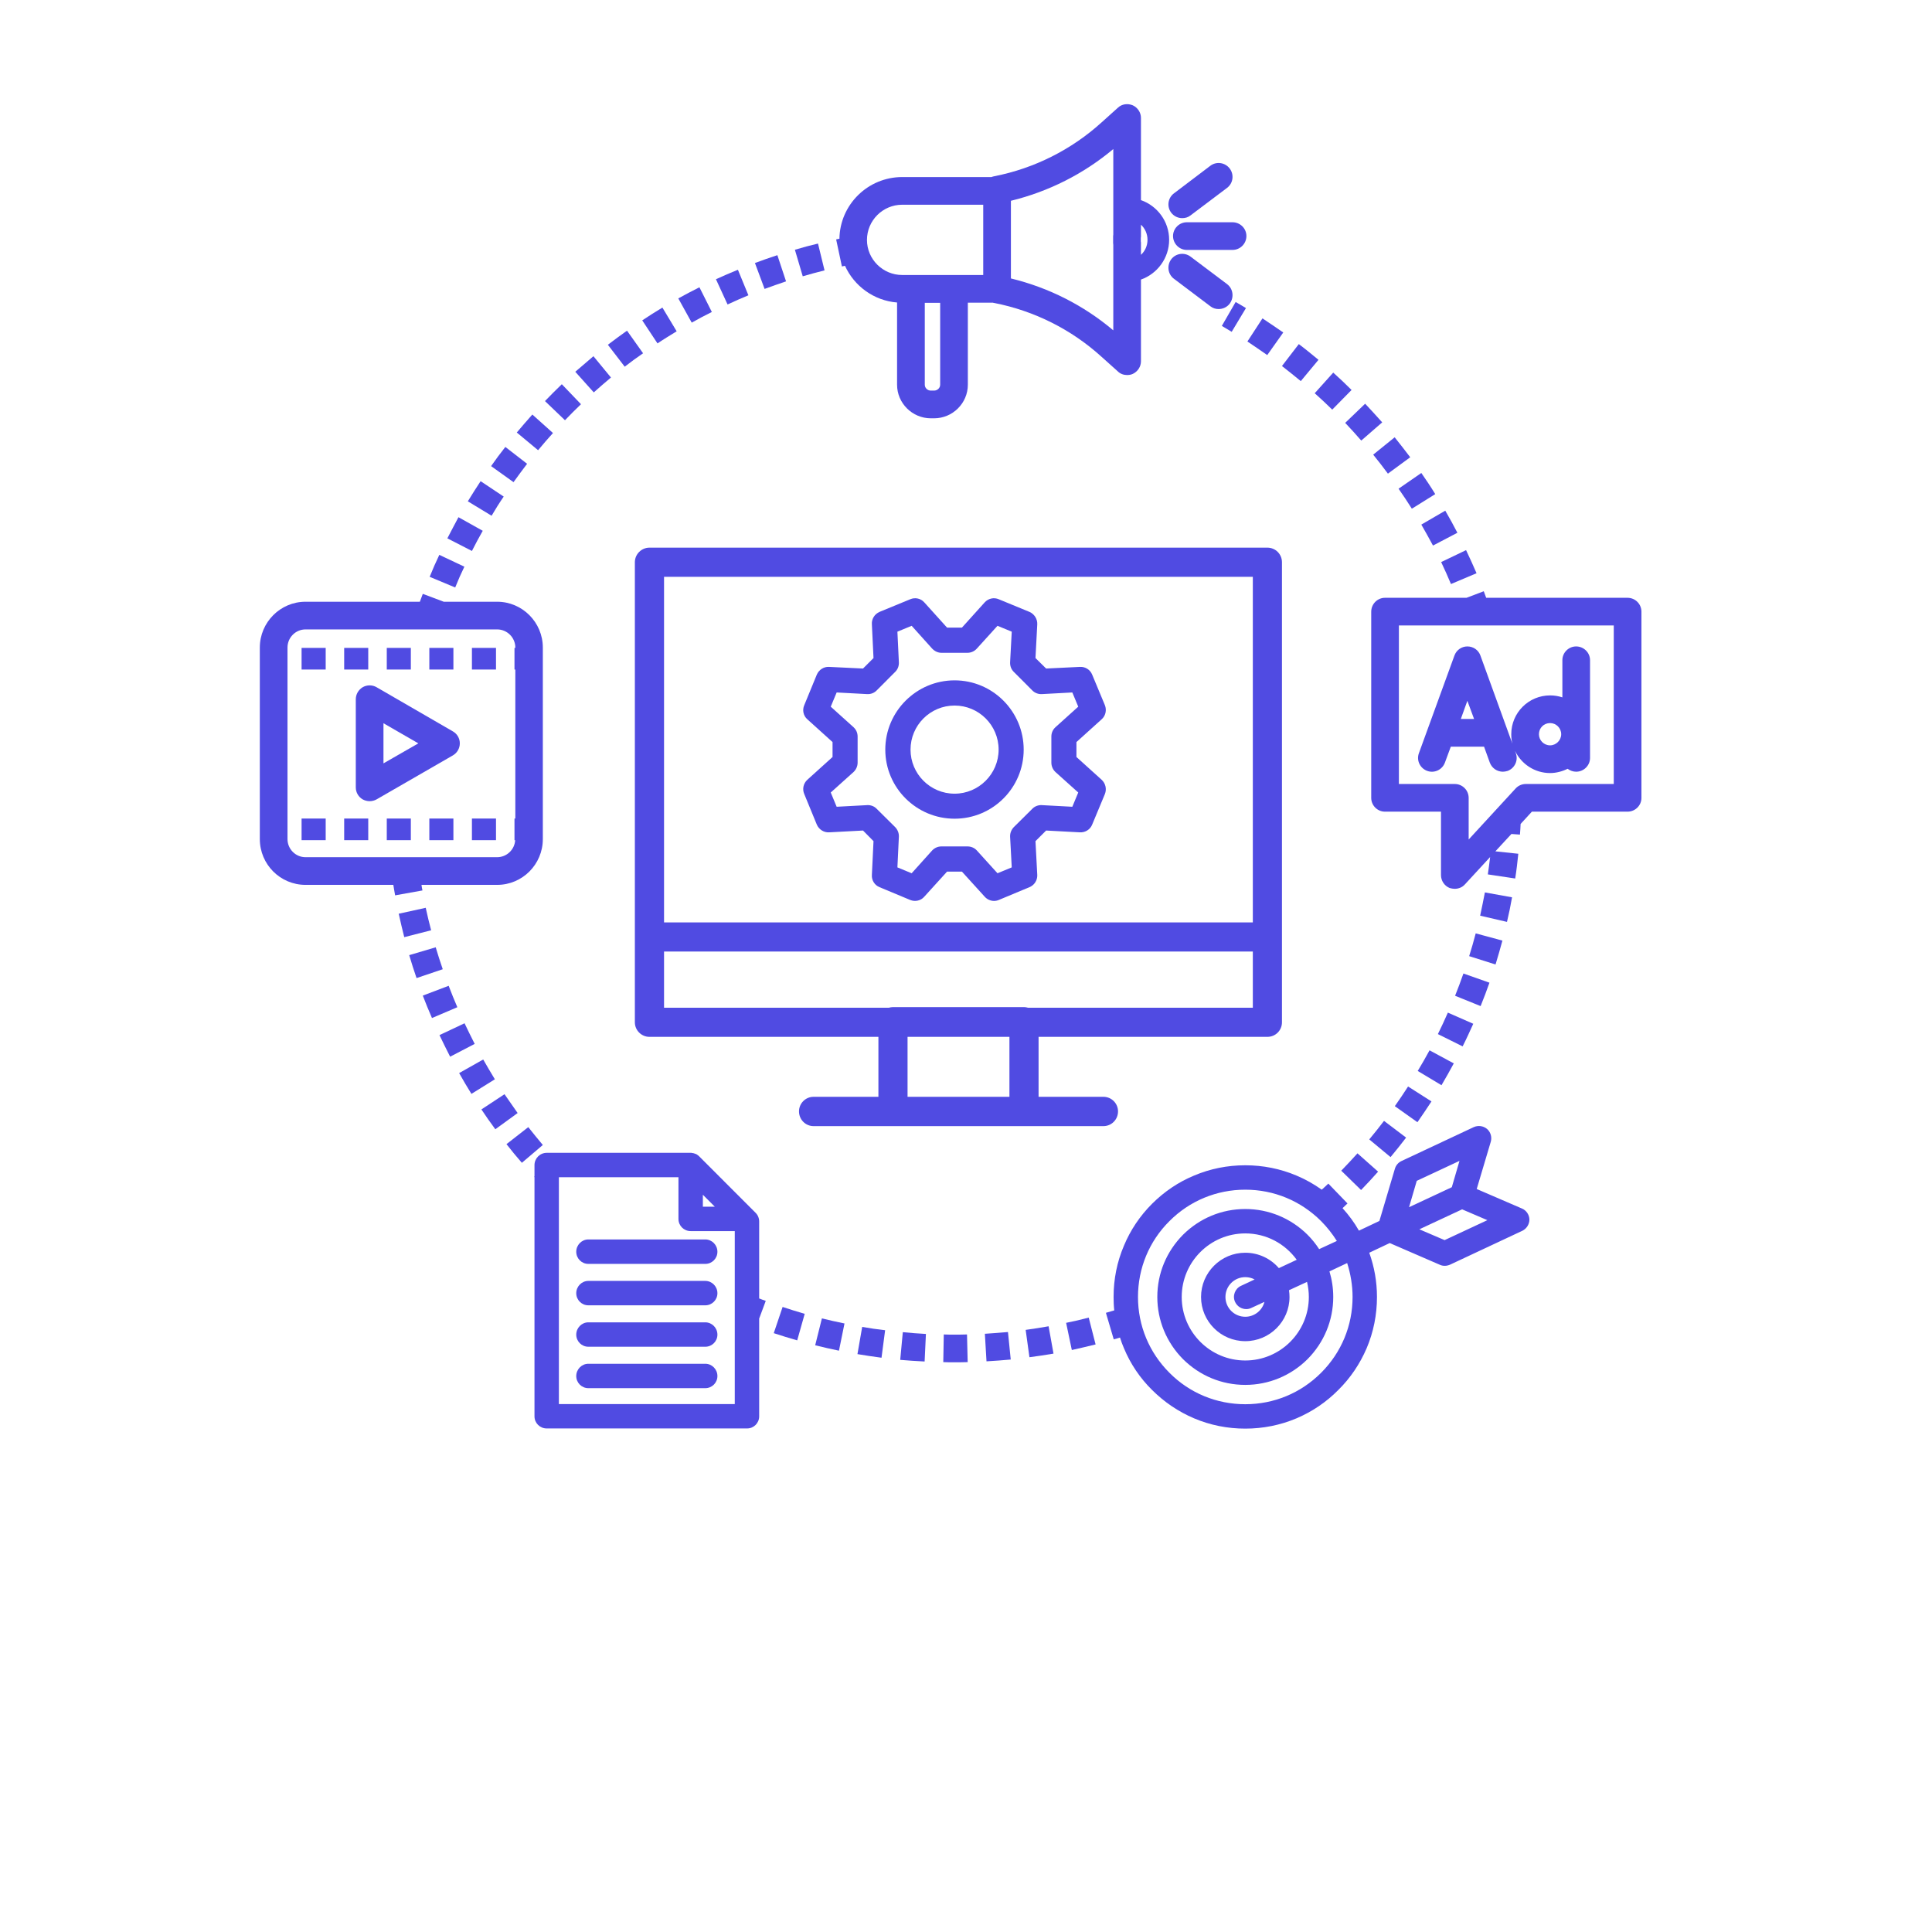 <svg xmlns="http://www.w3.org/2000/svg" xmlns:xlink="http://www.w3.org/1999/xlink" width="50" zoomAndPan="magnify" viewBox="0 0 37.92 46.08" height="50" preserveAspectRatio="xMidYMid meet" version="1.2"><defs><clipPath id="b811cb2c28"><path d="M 28 14 L 35.207 14 L 35.207 22 L 28 22 Z M 28 14 "/></clipPath><clipPath id="a4d4535659"><path d="M 22 26 L 33 26 L 33 34.074 L 22 34.074 Z M 22 26 "/></clipPath><clipPath id="b80d199747"><path d="M 15 2.457 L 24 2.457 L 24 10 L 15 10 Z M 15 2.457 "/></clipPath><clipPath id="2a0b2e8944"><path d="M 2.117 14 L 9 14 L 9 22 L 2.117 22 Z M 2.117 14 "/></clipPath><clipPath id="89caedf8e2"><path d="M 8 27 L 15 27 L 15 34.074 L 8 34.074 Z M 8 27 "/></clipPath></defs><g id="7e3c699863"><path style=" stroke:none;fill-rule:nonzero;fill:#504be2;fill-opacity:1;" d="M 23.898 5.629 C 23.898 5.812 24.047 5.961 24.227 5.961 L 25.316 5.961 C 25.5 5.961 25.648 5.812 25.648 5.629 C 25.648 5.449 25.5 5.301 25.316 5.301 L 24.227 5.301 C 24.047 5.301 23.898 5.449 23.898 5.629 Z M 23.898 5.629 "/><path style=" stroke:none;fill-rule:nonzero;fill:#504be2;fill-opacity:1;" d="M 24.117 5.203 C 24.188 5.203 24.258 5.184 24.316 5.137 L 25.188 4.48 C 25.332 4.371 25.359 4.164 25.25 4.02 C 25.141 3.875 24.934 3.844 24.789 3.953 L 23.918 4.613 C 23.773 4.723 23.746 4.93 23.855 5.074 C 23.922 5.16 24.02 5.203 24.117 5.203 Z M 24.117 5.203 "/><path style=" stroke:none;fill-rule:nonzero;fill:#504be2;fill-opacity:1;" d="M 25.188 6.777 L 24.316 6.121 C 24.172 6.012 23.965 6.039 23.855 6.184 C 23.746 6.332 23.773 6.539 23.918 6.648 L 24.789 7.305 C 24.848 7.352 24.918 7.371 24.984 7.371 C 25.086 7.371 25.184 7.328 25.25 7.242 C 25.359 7.094 25.332 6.887 25.188 6.777 Z M 25.188 6.777 "/><g clip-rule="nonzero" clip-path="url(#b811cb2c28)"><path style=" stroke:none;fill-rule:nonzero;fill:#504be2;fill-opacity:1;" d="M 34.738 14.258 L 31.367 14.258 C 31.348 14.207 31.328 14.152 31.309 14.102 L 30.898 14.258 L 28.953 14.258 C 28.773 14.258 28.625 14.406 28.625 14.59 L 28.625 19.031 C 28.625 19.211 28.773 19.359 28.953 19.359 L 30.289 19.359 L 30.289 20.871 C 30.289 21.008 30.371 21.129 30.496 21.18 C 30.535 21.191 30.578 21.199 30.617 21.199 C 30.707 21.199 30.797 21.164 30.859 21.094 L 31.461 20.441 C 31.445 20.578 31.426 20.719 31.406 20.855 L 32.059 20.953 C 32.09 20.758 32.113 20.559 32.133 20.363 L 31.586 20.305 L 31.969 19.891 L 32.172 19.906 C 32.18 19.82 32.184 19.734 32.188 19.652 L 32.457 19.359 L 34.738 19.359 C 34.922 19.359 35.07 19.211 35.07 19.031 L 35.07 14.59 C 35.07 14.406 34.922 14.258 34.738 14.258 Z M 34.41 18.699 L 32.312 18.699 C 32.219 18.699 32.129 18.738 32.066 18.809 L 30.949 20.023 L 30.949 19.031 C 30.949 18.848 30.801 18.699 30.617 18.699 L 29.285 18.699 L 29.285 14.918 L 34.41 14.918 Z M 34.41 18.699 "/></g><path style=" stroke:none;fill-rule:nonzero;fill:#504be2;fill-opacity:1;" d="M 29.961 18.387 C 30.133 18.449 30.32 18.359 30.383 18.188 L 30.523 17.809 L 31.316 17.809 L 31.453 18.188 C 31.504 18.324 31.629 18.406 31.766 18.406 C 31.801 18.406 31.84 18.398 31.879 18.387 C 32.047 18.324 32.137 18.137 32.074 17.965 L 32.055 17.91 C 32.207 18.223 32.523 18.438 32.891 18.438 C 33.039 18.438 33.184 18.398 33.309 18.336 C 33.367 18.379 33.438 18.406 33.512 18.406 C 33.695 18.406 33.844 18.258 33.844 18.078 L 33.844 15.746 C 33.844 15.566 33.695 15.418 33.512 15.418 C 33.332 15.418 33.184 15.566 33.184 15.746 L 33.184 16.633 C 33.09 16.602 32.992 16.586 32.891 16.586 C 32.379 16.586 31.965 17 31.965 17.512 C 31.965 17.59 31.973 17.664 31.992 17.738 L 31.23 15.637 C 31.184 15.504 31.059 15.418 30.918 15.418 C 30.781 15.418 30.656 15.504 30.609 15.637 L 29.762 17.965 C 29.699 18.137 29.789 18.324 29.961 18.387 Z M 32.891 17.246 C 33.035 17.246 33.156 17.363 33.156 17.512 C 33.156 17.656 33.035 17.777 32.891 17.777 C 32.742 17.777 32.625 17.656 32.625 17.512 C 32.625 17.363 32.742 17.246 32.891 17.246 Z M 30.918 16.715 L 31.078 17.148 L 30.762 17.148 Z M 30.918 16.715 "/><path style=" stroke:none;fill-rule:nonzero;fill:#504be2;fill-opacity:1;" d="M 6.723 17.445 L 4.902 16.391 C 4.801 16.332 4.672 16.332 4.57 16.391 C 4.469 16.453 4.406 16.559 4.406 16.68 L 4.406 18.781 C 4.406 18.898 4.469 19.008 4.57 19.066 C 4.621 19.094 4.68 19.109 4.734 19.109 C 4.793 19.109 4.852 19.094 4.902 19.066 L 6.723 18.016 C 6.824 17.957 6.887 17.848 6.887 17.73 C 6.887 17.609 6.824 17.504 6.723 17.445 Z M 5.066 18.207 L 5.066 17.25 L 5.898 17.73 Z M 5.066 18.207 "/><path style=" stroke:none;fill-rule:nonzero;fill:#504be2;fill-opacity:1;" d="M 7.176 15.453 L 7.75 15.453 L 7.75 15.969 L 7.176 15.969 Z M 7.176 15.453 "/><path style=" stroke:none;fill-rule:nonzero;fill:#504be2;fill-opacity:1;" d="M 3.113 15.453 L 3.688 15.453 L 3.688 15.969 L 3.113 15.969 Z M 3.113 15.453 "/><path style=" stroke:none;fill-rule:nonzero;fill:#504be2;fill-opacity:1;" d="M 4.129 15.453 L 4.703 15.453 L 4.703 15.969 L 4.129 15.969 Z M 4.129 15.453 "/><path style=" stroke:none;fill-rule:nonzero;fill:#504be2;fill-opacity:1;" d="M 6.16 15.453 L 6.734 15.453 L 6.734 15.969 L 6.16 15.969 Z M 6.16 15.453 "/><path style=" stroke:none;fill-rule:nonzero;fill:#504be2;fill-opacity:1;" d="M 5.145 15.453 L 5.719 15.453 L 5.719 15.969 L 5.145 15.969 Z M 5.145 15.453 "/><path style=" stroke:none;fill-rule:nonzero;fill:#504be2;fill-opacity:1;" d="M 5.145 19.523 L 5.719 19.523 L 5.719 20.039 L 5.145 20.039 Z M 5.145 19.523 "/><path style=" stroke:none;fill-rule:nonzero;fill:#504be2;fill-opacity:1;" d="M 7.176 19.523 L 7.75 19.523 L 7.75 20.039 L 7.176 20.039 Z M 7.176 19.523 "/><path style=" stroke:none;fill-rule:nonzero;fill:#504be2;fill-opacity:1;" d="M 4.129 19.523 L 4.703 19.523 L 4.703 20.039 L 4.129 20.039 Z M 4.129 19.523 "/><path style=" stroke:none;fill-rule:nonzero;fill:#504be2;fill-opacity:1;" d="M 6.16 19.523 L 6.734 19.523 L 6.734 20.039 L 6.16 20.039 Z M 6.16 19.523 "/><path style=" stroke:none;fill-rule:nonzero;fill:#504be2;fill-opacity:1;" d="M 3.113 19.523 L 3.688 19.523 L 3.688 20.039 L 3.113 20.039 Z M 3.113 19.523 "/><path style=" stroke:none;fill-rule:nonzero;fill:#504be2;fill-opacity:1;" d="M 9.664 29.855 C 9.664 30.016 9.793 30.145 9.953 30.145 L 12.742 30.145 C 12.902 30.145 13.031 30.016 13.031 29.855 C 13.031 29.695 12.902 29.562 12.742 29.562 L 9.953 29.562 C 9.793 29.562 9.664 29.695 9.664 29.855 Z M 9.664 29.855 "/><path style=" stroke:none;fill-rule:nonzero;fill:#504be2;fill-opacity:1;" d="M 12.742 30.551 L 9.953 30.551 C 9.793 30.551 9.664 30.684 9.664 30.844 C 9.664 31.004 9.793 31.133 9.953 31.133 L 12.742 31.133 C 12.902 31.133 13.031 31.004 13.031 30.844 C 13.031 30.684 12.902 30.551 12.742 30.551 Z M 12.742 30.551 "/><path style=" stroke:none;fill-rule:nonzero;fill:#504be2;fill-opacity:1;" d="M 12.742 31.539 L 9.953 31.539 C 9.793 31.539 9.664 31.672 9.664 31.832 C 9.664 31.992 9.793 32.121 9.953 32.121 L 12.742 32.121 C 12.902 32.121 13.031 31.992 13.031 31.832 C 13.031 31.672 12.902 31.539 12.742 31.539 Z M 12.742 31.539 "/><path style=" stroke:none;fill-rule:nonzero;fill:#504be2;fill-opacity:1;" d="M 12.742 32.527 L 9.953 32.527 C 9.793 32.527 9.664 32.66 9.664 32.82 C 9.664 32.98 9.793 33.109 9.953 33.109 L 12.742 33.109 C 12.902 33.109 13.031 32.98 13.031 32.82 C 13.031 32.66 12.902 32.527 12.742 32.527 Z M 12.742 32.527 "/><g clip-rule="nonzero" clip-path="url(#a4d4535659)"><path style=" stroke:none;fill-rule:nonzero;fill:#504be2;fill-opacity:1;" d="M 32.219 28.824 L 31.141 28.359 L 31.477 27.23 C 31.508 27.121 31.473 27 31.387 26.926 C 31.297 26.852 31.176 26.836 31.07 26.883 L 29.348 27.691 C 29.27 27.727 29.215 27.793 29.191 27.871 L 28.82 29.121 L 28.332 29.352 C 28.223 29.16 28.09 28.98 27.941 28.816 C 27.98 28.781 28.02 28.742 28.059 28.703 L 27.602 28.23 C 27.551 28.277 27.5 28.328 27.445 28.375 C 27.258 28.242 27.059 28.129 26.844 28.039 C 26.457 27.875 26.043 27.793 25.621 27.793 C 25.195 27.793 24.785 27.875 24.398 28.039 C 24.023 28.195 23.688 28.422 23.398 28.711 C 23.109 29 22.883 29.336 22.727 29.711 C 22.562 30.098 22.48 30.508 22.48 30.934 C 22.48 31.039 22.484 31.148 22.496 31.254 C 22.43 31.273 22.363 31.293 22.297 31.312 L 22.484 31.945 C 22.531 31.934 22.582 31.918 22.633 31.902 C 22.66 31.988 22.691 32.074 22.727 32.156 C 22.883 32.531 23.109 32.867 23.398 33.152 C 23.688 33.441 24.023 33.668 24.398 33.828 C 24.785 33.992 25.195 34.074 25.621 34.074 C 26.043 34.074 26.457 33.992 26.844 33.828 C 27.219 33.668 27.555 33.441 27.84 33.152 C 28.129 32.867 28.355 32.531 28.516 32.156 C 28.68 31.77 28.762 31.355 28.762 30.934 C 28.762 30.57 28.699 30.215 28.578 29.879 L 29.066 29.648 L 30.266 30.168 C 30.301 30.184 30.34 30.191 30.379 30.191 C 30.422 30.191 30.465 30.18 30.504 30.164 L 32.23 29.355 C 32.332 29.305 32.398 29.199 32.398 29.086 C 32.395 28.973 32.324 28.867 32.219 28.824 Z M 27.43 32.742 C 26.945 33.227 26.305 33.492 25.621 33.492 C 24.938 33.492 24.293 33.227 23.812 32.742 C 23.328 32.258 23.062 31.617 23.062 30.934 C 23.062 30.25 23.328 29.605 23.812 29.125 C 24.293 28.641 24.938 28.375 25.621 28.375 C 26.305 28.375 26.945 28.641 27.43 29.125 C 27.574 29.27 27.699 29.43 27.805 29.598 L 27.383 29.793 C 27.305 29.672 27.211 29.555 27.105 29.449 C 26.707 29.055 26.18 28.836 25.621 28.836 C 25.059 28.836 24.535 29.055 24.137 29.449 C 23.742 29.848 23.523 30.371 23.523 30.934 C 23.523 31.492 23.742 32.02 24.137 32.418 C 24.535 32.812 25.059 33.031 25.621 33.031 C 26.18 33.031 26.707 32.812 27.105 32.418 C 27.5 32.02 27.719 31.492 27.719 30.934 C 27.719 30.723 27.688 30.52 27.629 30.324 L 28.051 30.125 C 28.133 30.383 28.18 30.656 28.18 30.934 C 28.18 31.617 27.914 32.258 27.43 32.742 Z M 25.379 31.055 C 25.43 31.16 25.531 31.223 25.645 31.223 C 25.684 31.223 25.727 31.215 25.766 31.195 L 26.078 31.051 C 26.027 31.254 25.84 31.406 25.621 31.406 C 25.359 31.406 25.148 31.195 25.148 30.934 C 25.148 30.672 25.359 30.461 25.621 30.461 C 25.699 30.461 25.777 30.48 25.844 30.516 L 25.52 30.668 C 25.375 30.734 25.309 30.91 25.379 31.055 Z M 25.621 29.879 C 25.039 29.879 24.566 30.352 24.566 30.934 C 24.566 31.516 25.039 31.988 25.621 31.988 C 26.203 31.988 26.676 31.516 26.676 30.934 C 26.676 30.879 26.672 30.828 26.664 30.773 L 27.094 30.574 C 27.121 30.691 27.137 30.809 27.137 30.934 C 27.137 31.77 26.457 32.449 25.621 32.449 C 24.785 32.449 24.105 31.77 24.105 30.934 C 24.105 30.098 24.785 29.418 25.621 29.418 C 26.125 29.418 26.57 29.664 26.848 30.047 L 26.422 30.246 C 26.227 30.02 25.941 29.879 25.621 29.879 Z M 29.711 28.164 L 30.73 27.688 L 30.547 28.316 L 29.527 28.793 Z M 30.375 29.578 L 29.773 29.32 L 30.793 28.844 L 31.395 29.102 Z M 30.375 29.578 "/></g><path style=" stroke:none;fill-rule:nonzero;fill:#504be2;fill-opacity:1;" d="M 22.586 26.508 C 22.586 26.316 22.43 26.16 22.238 26.16 L 20.691 26.16 L 20.691 24.73 L 26.148 24.73 C 26.344 24.73 26.496 24.574 26.496 24.383 L 26.496 13.41 C 26.496 13.219 26.344 13.062 26.148 13.062 L 11.41 13.062 C 11.219 13.062 11.062 13.219 11.062 13.41 L 11.062 24.383 C 11.062 24.574 11.219 24.73 11.41 24.73 L 16.871 24.73 L 16.871 26.16 L 15.324 26.16 C 15.133 26.16 14.977 26.316 14.977 26.508 C 14.977 26.703 15.133 26.859 15.324 26.859 L 22.238 26.859 C 22.43 26.859 22.586 26.703 22.586 26.508 Z M 11.758 13.758 L 25.801 13.758 L 25.801 22 L 11.758 22 Z M 19.996 26.16 L 17.566 26.16 L 17.566 24.73 L 19.996 24.73 Z M 20.344 24.02 L 17.219 24.02 C 17.184 24.02 17.152 24.027 17.121 24.035 L 11.758 24.035 L 11.758 22.695 L 25.801 22.695 L 25.801 24.035 L 20.438 24.035 C 20.41 24.027 20.375 24.02 20.344 24.02 Z M 20.344 24.02 "/><path style=" stroke:none;fill-rule:nonzero;fill:#504be2;fill-opacity:1;" d="M 7.934 11.844 L 7.383 11.477 C 7.277 11.637 7.176 11.797 7.078 11.957 L 7.645 12.301 C 7.734 12.148 7.832 11.992 7.934 11.844 Z M 7.934 11.844 "/><path style=" stroke:none;fill-rule:nonzero;fill:#504be2;fill-opacity:1;" d="M 9.777 9.641 L 9.32 9.164 C 9.184 9.297 9.047 9.43 8.918 9.566 L 9.395 10.023 C 9.516 9.895 9.648 9.766 9.777 9.641 Z M 9.777 9.641 "/><path style=" stroke:none;fill-rule:nonzero;fill:#504be2;fill-opacity:1;" d="M 10.492 9.004 L 10.074 8.496 C 9.93 8.617 9.785 8.742 9.641 8.867 L 10.082 9.359 C 10.215 9.238 10.355 9.121 10.492 9.004 Z M 10.492 9.004 "/><path style=" stroke:none;fill-rule:nonzero;fill:#504be2;fill-opacity:1;" d="M 6.996 13.516 L 6.398 13.234 C 6.316 13.406 6.238 13.582 6.168 13.758 L 6.777 14.012 C 6.844 13.844 6.918 13.676 6.996 13.516 Z M 6.996 13.516 "/><path style=" stroke:none;fill-rule:nonzero;fill:#504be2;fill-opacity:1;" d="M 9.109 10.328 L 8.617 9.887 C 8.492 10.027 8.367 10.172 8.246 10.316 L 8.754 10.738 C 8.867 10.602 8.988 10.461 9.109 10.328 Z M 9.109 10.328 "/><path style=" stroke:none;fill-rule:nonzero;fill:#504be2;fill-opacity:1;" d="M 7.434 12.66 L 6.855 12.336 C 6.766 12.504 6.676 12.672 6.59 12.84 L 7.176 13.141 C 7.258 12.98 7.344 12.816 7.434 12.66 Z M 7.434 12.66 "/><path style=" stroke:none;fill-rule:nonzero;fill:#504be2;fill-opacity:1;" d="M 13.77 7.043 L 13.52 6.434 C 13.344 6.504 13.168 6.582 12.996 6.66 L 13.273 7.262 C 13.438 7.184 13.602 7.113 13.77 7.043 Z M 13.77 7.043 "/><path style=" stroke:none;fill-rule:nonzero;fill:#504be2;fill-opacity:1;" d="M 15.586 6.449 L 15.43 5.809 C 15.246 5.852 15.062 5.902 14.879 5.957 L 15.066 6.59 C 15.238 6.539 15.414 6.492 15.586 6.449 Z M 15.586 6.449 "/><path style=" stroke:none;fill-rule:nonzero;fill:#504be2;fill-opacity:1;" d="M 12.898 7.441 L 12.602 6.852 C 12.434 6.938 12.266 7.023 12.098 7.117 L 12.418 7.695 C 12.578 7.605 12.738 7.52 12.898 7.441 Z M 12.898 7.441 "/><path style=" stroke:none;fill-rule:nonzero;fill:#504be2;fill-opacity:1;" d="M 8.492 11.062 L 7.973 10.66 C 7.855 10.809 7.742 10.961 7.633 11.117 L 8.168 11.5 C 8.273 11.352 8.383 11.207 8.492 11.062 Z M 8.492 11.062 "/><path style=" stroke:none;fill-rule:nonzero;fill:#504be2;fill-opacity:1;" d="M 14.668 6.711 L 14.461 6.086 C 14.281 6.145 14.102 6.207 13.926 6.273 L 14.156 6.891 C 14.324 6.828 14.496 6.77 14.668 6.711 Z M 14.668 6.711 "/><path style=" stroke:none;fill-rule:nonzero;fill:#504be2;fill-opacity:1;" d="M 11.258 8.426 L 10.875 7.887 C 10.723 7.996 10.566 8.109 10.418 8.223 L 10.82 8.746 C 10.961 8.637 11.109 8.527 11.258 8.426 Z M 11.258 8.426 "/><path style=" stroke:none;fill-rule:nonzero;fill:#504be2;fill-opacity:1;" d="M 12.059 7.902 L 11.719 7.336 C 11.559 7.434 11.395 7.535 11.238 7.641 L 11.602 8.191 C 11.75 8.09 11.906 7.996 12.059 7.902 Z M 12.059 7.902 "/><g clip-rule="nonzero" clip-path="url(#b80d199747)"><path style=" stroke:none;fill-rule:nonzero;fill:#504be2;fill-opacity:1;" d="M 16.074 6.34 C 16.293 6.824 16.766 7.172 17.316 7.215 L 17.316 9.176 C 17.316 9.617 17.68 9.977 18.121 9.977 L 18.199 9.977 C 18.641 9.977 19.004 9.617 19.004 9.176 L 19.004 7.219 L 19.602 7.219 C 19.613 7.223 19.625 7.227 19.637 7.227 C 20.59 7.414 21.477 7.859 22.195 8.512 L 22.582 8.859 C 22.641 8.918 22.723 8.945 22.801 8.945 C 22.848 8.945 22.895 8.938 22.938 8.918 C 23.055 8.863 23.133 8.746 23.133 8.617 L 23.133 6.668 C 23.523 6.531 23.805 6.156 23.805 5.719 C 23.805 5.281 23.523 4.91 23.133 4.773 L 23.133 2.812 C 23.133 2.684 23.055 2.566 22.938 2.512 C 22.816 2.461 22.676 2.48 22.582 2.57 L 22.195 2.918 C 21.477 3.57 20.59 4.016 19.637 4.203 C 19.613 4.207 19.59 4.215 19.566 4.223 L 17.438 4.223 C 16.621 4.223 15.953 4.879 15.941 5.695 C 15.914 5.699 15.887 5.703 15.863 5.711 L 16 6.355 C 16.023 6.352 16.047 6.344 16.074 6.34 Z M 23.129 5.672 C 23.133 5.66 23.133 5.645 23.133 5.633 L 23.133 5.359 C 23.23 5.449 23.289 5.578 23.289 5.719 C 23.289 5.863 23.23 5.988 23.133 6.078 L 23.133 5.797 C 23.133 5.785 23.133 5.77 23.129 5.758 Z M 20.031 5.797 L 20.031 4.789 C 20.93 4.57 21.766 4.148 22.473 3.555 L 22.473 5.594 C 22.473 5.605 22.469 5.617 22.469 5.633 L 22.469 5.797 C 22.469 5.812 22.473 5.824 22.473 5.84 L 22.473 7.879 C 21.766 7.281 20.93 6.859 20.031 6.641 Z M 18.344 9.176 C 18.344 9.254 18.277 9.316 18.199 9.316 L 18.121 9.316 C 18.043 9.316 17.977 9.254 17.977 9.176 L 17.977 7.223 L 18.344 7.223 Z M 17.438 4.883 L 19.371 4.883 L 19.371 5.633 C 19.371 5.641 19.371 5.652 19.371 5.664 L 19.371 5.766 C 19.371 5.777 19.371 5.789 19.371 5.797 L 19.371 6.559 L 17.438 6.559 C 16.977 6.559 16.598 6.184 16.598 5.723 C 16.598 5.258 16.977 4.883 17.438 4.883 Z M 17.438 4.883 "/></g><path style=" stroke:none;fill-rule:nonzero;fill:#504be2;fill-opacity:1;" d="M 6.074 21.652 L 5.43 21.793 C 5.469 21.977 5.516 22.168 5.562 22.352 L 6.203 22.188 C 6.156 22.012 6.113 21.832 6.074 21.652 Z M 6.074 21.652 "/><path style=" stroke:none;fill-rule:nonzero;fill:#504be2;fill-opacity:1;" d="M 7 24.406 L 6.402 24.688 C 6.484 24.859 6.57 25.035 6.656 25.203 L 7.242 24.898 C 7.16 24.738 7.078 24.57 7 24.406 Z M 7 24.406 "/><path style=" stroke:none;fill-rule:nonzero;fill:#504be2;fill-opacity:1;" d="M 6.312 22.594 L 5.68 22.781 C 5.734 22.965 5.793 23.148 5.855 23.328 L 6.48 23.117 C 6.422 22.945 6.363 22.77 6.312 22.594 Z M 6.312 22.594 "/><path style=" stroke:none;fill-rule:nonzero;fill:#504be2;fill-opacity:1;" d="M 6.621 23.512 L 6.004 23.746 C 6.074 23.926 6.145 24.105 6.223 24.281 L 6.828 24.023 C 6.754 23.855 6.688 23.684 6.621 23.512 Z M 6.621 23.512 "/><path style=" stroke:none;fill-rule:nonzero;fill:#504be2;fill-opacity:1;" d="M 7.953 26.098 L 7.402 26.461 C 7.508 26.621 7.621 26.781 7.734 26.934 L 8.266 26.547 C 8.16 26.398 8.055 26.246 7.953 26.098 Z M 7.953 26.098 "/><path style=" stroke:none;fill-rule:nonzero;fill:#504be2;fill-opacity:1;" d="M 8.52 26.883 L 8 27.289 C 8.117 27.441 8.242 27.59 8.367 27.734 L 8.867 27.309 C 8.75 27.168 8.633 27.027 8.52 26.883 Z M 8.52 26.883 "/><path style=" stroke:none;fill-rule:nonzero;fill:#504be2;fill-opacity:1;" d="M 7.445 25.27 L 6.871 25.594 C 6.965 25.762 7.062 25.926 7.164 26.09 L 7.723 25.742 C 7.629 25.586 7.535 25.43 7.445 25.27 Z M 7.445 25.27 "/><g clip-rule="nonzero" clip-path="url(#2a0b2e8944)"><path style=" stroke:none;fill-rule:nonzero;fill:#504be2;fill-opacity:1;" d="M 5.973 21.105 L 7.777 21.105 C 8.379 21.105 8.867 20.617 8.867 20.012 L 8.867 15.445 C 8.867 14.844 8.379 14.352 7.777 14.352 L 6.504 14.352 L 6.004 14.164 C 5.98 14.227 5.957 14.289 5.934 14.352 L 3.207 14.352 C 2.605 14.352 2.117 14.844 2.117 15.445 L 2.117 20.012 C 2.117 20.617 2.605 21.105 3.207 21.105 L 5.301 21.105 C 5.316 21.188 5.328 21.273 5.344 21.355 L 5.996 21.238 C 5.984 21.195 5.98 21.148 5.973 21.105 Z M 3.207 20.445 C 2.969 20.445 2.777 20.25 2.777 20.012 L 2.777 15.445 C 2.777 15.207 2.969 15.012 3.207 15.012 L 7.777 15.012 C 8.016 15.012 8.211 15.207 8.211 15.445 L 8.211 15.453 L 8.191 15.453 L 8.191 15.969 L 8.211 15.969 L 8.211 19.523 L 8.191 19.523 L 8.191 20.039 L 8.207 20.039 C 8.195 20.266 8.004 20.445 7.777 20.445 Z M 3.207 20.445 "/></g><path style=" stroke:none;fill-rule:nonzero;fill:#504be2;fill-opacity:1;" d="M 18.668 31.832 C 18.59 31.832 18.508 31.832 18.43 31.828 L 18.418 32.488 C 18.5 32.492 18.586 32.492 18.668 32.492 C 18.777 32.492 18.891 32.492 19 32.488 L 18.984 31.828 C 18.879 31.832 18.773 31.832 18.668 31.832 Z M 18.668 31.832 "/><path style=" stroke:none;fill-rule:nonzero;fill:#504be2;fill-opacity:1;" d="M 21.348 31.551 L 21.484 32.199 C 21.676 32.156 21.863 32.113 22.051 32.066 L 21.887 31.426 C 21.711 31.473 21.527 31.516 21.348 31.551 Z M 21.348 31.551 "/><path style=" stroke:none;fill-rule:nonzero;fill:#504be2;fill-opacity:1;" d="M 20.383 31.719 L 20.473 32.371 C 20.664 32.348 20.855 32.316 21.047 32.285 L 20.93 31.633 C 20.75 31.664 20.566 31.695 20.383 31.719 Z M 20.383 31.719 "/><path style=" stroke:none;fill-rule:nonzero;fill:#504be2;fill-opacity:1;" d="M 16.371 32.297 C 16.562 32.328 16.754 32.359 16.945 32.383 L 17.031 31.727 C 16.848 31.707 16.664 31.68 16.484 31.648 Z M 16.371 32.297 "/><path style=" stroke:none;fill-rule:nonzero;fill:#504be2;fill-opacity:1;" d="M 17.391 32.434 C 17.582 32.449 17.777 32.465 17.973 32.473 L 18.004 31.816 C 17.82 31.805 17.637 31.793 17.453 31.773 Z M 17.391 32.434 "/><path style=" stroke:none;fill-rule:nonzero;fill:#504be2;fill-opacity:1;" d="M 15.363 32.086 C 15.551 32.133 15.742 32.176 15.93 32.215 L 16.062 31.566 C 15.883 31.531 15.703 31.488 15.523 31.445 Z M 15.363 32.086 "/><path style=" stroke:none;fill-rule:nonzero;fill:#504be2;fill-opacity:1;" d="M 19.41 31.812 L 19.449 32.469 C 19.641 32.457 19.836 32.445 20.027 32.426 L 19.961 31.77 C 19.777 31.785 19.594 31.801 19.41 31.812 Z M 19.41 31.812 "/><path style=" stroke:none;fill-rule:nonzero;fill:#504be2;fill-opacity:1;" d="M 14.375 31.797 C 14.559 31.859 14.746 31.914 14.934 31.969 L 15.113 31.336 C 14.938 31.285 14.758 31.23 14.586 31.172 Z M 14.375 31.797 "/><g clip-rule="nonzero" clip-path="url(#89caedf8e2)"><path style=" stroke:none;fill-rule:nonzero;fill:#504be2;fill-opacity:1;" d="M 14.027 29.133 C 14.027 29.055 13.996 28.98 13.941 28.926 L 12.598 27.582 C 12.594 27.578 12.59 27.574 12.586 27.57 C 12.586 27.57 12.582 27.566 12.582 27.566 C 12.578 27.562 12.574 27.559 12.566 27.555 C 12.562 27.551 12.555 27.547 12.551 27.543 C 12.551 27.543 12.547 27.543 12.547 27.539 C 12.543 27.539 12.535 27.535 12.531 27.531 C 12.523 27.527 12.52 27.527 12.516 27.523 C 12.512 27.523 12.512 27.523 12.508 27.52 C 12.504 27.52 12.5 27.516 12.492 27.516 C 12.484 27.512 12.48 27.512 12.473 27.508 C 12.473 27.508 12.469 27.508 12.469 27.508 C 12.465 27.504 12.457 27.504 12.453 27.504 C 12.453 27.504 12.453 27.504 12.449 27.504 C 12.445 27.5 12.438 27.5 12.434 27.5 C 12.43 27.5 12.43 27.5 12.426 27.5 C 12.422 27.5 12.418 27.496 12.41 27.496 C 12.402 27.496 12.398 27.496 12.395 27.496 L 8.961 27.496 C 8.797 27.496 8.668 27.629 8.668 27.789 L 8.668 28.059 L 8.66 28.066 C 8.66 28.07 8.664 28.074 8.668 28.078 L 8.668 33.781 C 8.668 33.941 8.797 34.07 8.961 34.07 L 13.738 34.07 C 13.898 34.07 14.027 33.941 14.027 33.781 L 14.027 31.449 L 14.184 31.027 C 14.133 31.012 14.078 30.988 14.027 30.969 Z M 12.684 28.496 L 12.969 28.781 L 12.684 28.781 Z M 13.445 33.488 L 9.25 33.488 L 9.25 28.078 L 12.102 28.078 L 12.102 29.074 C 12.102 29.234 12.23 29.363 12.395 29.363 L 13.445 29.363 Z M 13.445 33.488 "/></g><path style=" stroke:none;fill-rule:nonzero;fill:#504be2;fill-opacity:1;" d="M 30.625 23.75 L 31.234 23.996 C 31.309 23.812 31.379 23.625 31.445 23.438 L 30.824 23.219 C 30.762 23.398 30.695 23.574 30.625 23.75 Z M 30.625 23.75 "/><path style=" stroke:none;fill-rule:nonzero;fill:#504be2;fill-opacity:1;" d="M 29.734 25.543 L 30.301 25.883 C 30.402 25.711 30.5 25.539 30.594 25.363 L 30.016 25.051 C 29.926 25.215 29.832 25.383 29.734 25.543 Z M 29.734 25.543 "/><path style=" stroke:none;fill-rule:nonzero;fill:#504be2;fill-opacity:1;" d="M 30.215 24.664 L 30.805 24.957 C 30.895 24.781 30.977 24.598 31.059 24.418 L 30.453 24.152 C 30.379 24.324 30.297 24.496 30.215 24.664 Z M 30.215 24.664 "/><path style=" stroke:none;fill-rule:nonzero;fill:#504be2;fill-opacity:1;" d="M 30.961 22.805 L 31.59 23.004 C 31.648 22.816 31.703 22.621 31.754 22.434 L 31.117 22.262 C 31.07 22.445 31.016 22.629 30.961 22.805 Z M 30.961 22.805 "/><path style=" stroke:none;fill-rule:nonzero;fill:#504be2;fill-opacity:1;" d="M 31.984 21.402 L 31.336 21.285 C 31.301 21.469 31.262 21.656 31.223 21.84 L 31.863 21.988 C 31.91 21.793 31.949 21.598 31.984 21.402 Z M 31.984 21.402 "/><path style=" stroke:none;fill-rule:nonzero;fill:#504be2;fill-opacity:1;" d="M 29.188 26.383 L 29.727 26.766 C 29.84 26.602 29.953 26.438 30.062 26.27 L 29.504 25.914 C 29.402 26.07 29.297 26.23 29.188 26.383 Z M 29.188 26.383 "/><path style=" stroke:none;fill-rule:nonzero;fill:#504be2;fill-opacity:1;" d="M 28.578 27.176 L 29.086 27.598 C 29.215 27.445 29.336 27.289 29.457 27.133 L 28.93 26.734 C 28.816 26.883 28.699 27.031 28.578 27.176 Z M 28.578 27.176 "/><path style=" stroke:none;fill-rule:nonzero;fill:#504be2;fill-opacity:1;" d="M 27.91 27.922 L 28.383 28.383 C 28.52 28.242 28.656 28.094 28.789 27.945 L 28.297 27.508 C 28.172 27.648 28.039 27.789 27.91 27.922 Z M 27.91 27.922 "/><path style=" stroke:none;fill-rule:nonzero;fill:#504be2;fill-opacity:1;" d="M 25.637 7.348 C 25.555 7.297 25.473 7.25 25.391 7.203 L 25.062 7.773 C 25.141 7.82 25.219 7.867 25.297 7.914 Z M 25.637 7.348 "/><path style=" stroke:none;fill-rule:nonzero;fill:#504be2;fill-opacity:1;" d="M 29.594 12.133 L 30.152 11.785 C 30.047 11.613 29.934 11.445 29.82 11.281 L 29.277 11.656 C 29.387 11.812 29.492 11.973 29.594 12.133 Z M 29.594 12.133 "/><path style=" stroke:none;fill-rule:nonzero;fill:#504be2;fill-opacity:1;" d="M 30.098 13.012 L 30.68 12.707 C 30.59 12.531 30.492 12.355 30.391 12.18 L 29.82 12.512 C 29.914 12.676 30.008 12.844 30.098 13.012 Z M 30.098 13.012 "/><path style=" stroke:none;fill-rule:nonzero;fill:#504be2;fill-opacity:1;" d="M 29.023 11.297 L 29.555 10.906 C 29.434 10.746 29.309 10.586 29.184 10.43 L 28.672 10.844 C 28.793 10.992 28.91 11.145 29.023 11.297 Z M 29.023 11.297 "/><path style=" stroke:none;fill-rule:nonzero;fill:#504be2;fill-opacity:1;" d="M 30.527 13.93 L 31.137 13.672 C 31.059 13.488 30.973 13.305 30.887 13.121 L 30.293 13.406 C 30.375 13.578 30.453 13.754 30.527 13.93 Z M 30.527 13.93 "/><path style=" stroke:none;fill-rule:nonzero;fill:#504be2;fill-opacity:1;" d="M 26.945 9.09 L 27.367 8.582 C 27.215 8.457 27.059 8.328 26.898 8.207 L 26.496 8.73 C 26.648 8.848 26.797 8.969 26.945 9.09 Z M 26.945 9.09 "/><path style=" stroke:none;fill-rule:nonzero;fill:#504be2;fill-opacity:1;" d="M 27.695 9.77 L 28.156 9.301 C 28.016 9.16 27.867 9.02 27.719 8.887 L 27.277 9.379 C 27.418 9.504 27.559 9.637 27.695 9.77 Z M 27.695 9.77 "/><path style=" stroke:none;fill-rule:nonzero;fill:#504be2;fill-opacity:1;" d="M 26.527 7.93 C 26.363 7.816 26.195 7.703 26.031 7.594 L 25.672 8.145 C 25.828 8.25 25.988 8.359 26.145 8.469 Z M 26.527 7.93 "/><path style=" stroke:none;fill-rule:nonzero;fill:#504be2;fill-opacity:1;" d="M 28.387 10.508 L 28.887 10.074 C 28.754 9.926 28.617 9.773 28.48 9.629 L 28.004 10.086 C 28.133 10.223 28.262 10.363 28.387 10.508 Z M 28.387 10.508 "/><path style=" stroke:none;fill-rule:nonzero;fill:#504be2;fill-opacity:1;" d="M 22.195 17.156 C 22.289 17.074 22.32 16.938 22.273 16.82 L 21.969 16.09 C 21.922 15.973 21.805 15.898 21.676 15.906 L 20.871 15.945 L 20.617 15.695 L 20.66 14.887 C 20.664 14.762 20.59 14.645 20.473 14.594 L 19.742 14.293 C 19.625 14.242 19.492 14.273 19.406 14.367 L 18.863 14.969 L 18.508 14.969 L 17.965 14.367 C 17.883 14.273 17.746 14.242 17.629 14.293 L 16.898 14.594 C 16.781 14.645 16.707 14.762 16.715 14.887 L 16.754 15.695 L 16.504 15.945 L 15.695 15.906 C 15.57 15.898 15.453 15.973 15.402 16.09 L 15.102 16.82 C 15.051 16.938 15.082 17.074 15.176 17.156 L 15.777 17.699 L 15.777 18.055 L 15.176 18.598 C 15.082 18.684 15.051 18.82 15.102 18.938 L 15.402 19.668 C 15.453 19.785 15.57 19.859 15.695 19.852 L 16.504 19.809 L 16.754 20.062 L 16.715 20.871 C 16.707 20.996 16.781 21.113 16.898 21.16 L 17.629 21.465 C 17.746 21.512 17.883 21.484 17.965 21.387 L 18.508 20.789 L 18.863 20.789 L 19.406 21.387 C 19.465 21.453 19.547 21.488 19.629 21.488 C 19.668 21.488 19.707 21.48 19.742 21.465 L 20.473 21.16 C 20.59 21.113 20.664 20.996 20.66 20.871 L 20.617 20.062 L 20.871 19.809 L 21.676 19.852 C 21.805 19.859 21.922 19.785 21.969 19.668 L 22.273 18.938 C 22.32 18.82 22.289 18.684 22.195 18.598 L 21.594 18.055 L 21.594 17.699 Z M 21.094 18.414 L 21.637 18.902 L 21.496 19.242 L 20.766 19.203 C 20.684 19.199 20.598 19.23 20.539 19.293 L 20.098 19.73 C 20.039 19.793 20.008 19.875 20.012 19.957 L 20.051 20.688 L 19.711 20.828 L 19.219 20.285 C 19.164 20.223 19.082 20.188 18.996 20.188 L 18.375 20.188 C 18.289 20.188 18.211 20.223 18.152 20.285 L 17.664 20.828 L 17.324 20.688 L 17.359 19.957 C 17.363 19.875 17.332 19.793 17.273 19.73 L 16.832 19.293 C 16.773 19.23 16.691 19.199 16.605 19.203 L 15.875 19.242 L 15.734 18.902 L 16.277 18.414 C 16.34 18.355 16.375 18.273 16.375 18.191 L 16.375 17.566 C 16.375 17.48 16.34 17.402 16.277 17.344 L 15.734 16.855 L 15.875 16.516 L 16.605 16.555 C 16.691 16.559 16.773 16.527 16.832 16.465 L 17.273 16.023 C 17.332 15.965 17.363 15.883 17.359 15.797 L 17.324 15.066 L 17.664 14.926 L 18.152 15.469 C 18.211 15.531 18.289 15.57 18.375 15.57 L 18.996 15.57 C 19.082 15.57 19.164 15.531 19.219 15.469 L 19.711 14.926 L 20.051 15.066 L 20.012 15.797 C 20.008 15.883 20.039 15.965 20.098 16.023 L 20.539 16.465 C 20.598 16.527 20.684 16.559 20.766 16.555 L 21.496 16.516 L 21.637 16.855 L 21.094 17.344 C 21.031 17.402 20.996 17.48 20.996 17.566 L 20.996 18.191 C 20.996 18.273 21.031 18.355 21.094 18.414 Z M 21.094 18.414 "/><path style=" stroke:none;fill-rule:nonzero;fill:#504be2;fill-opacity:1;" d="M 18.688 16.227 C 17.777 16.227 17.035 16.969 17.035 17.879 C 17.035 18.789 17.777 19.527 18.688 19.527 C 19.598 19.527 20.336 18.789 20.336 17.879 C 20.336 16.969 19.598 16.227 18.688 16.227 Z M 18.688 18.93 C 18.105 18.93 17.637 18.457 17.637 17.879 C 17.637 17.301 18.105 16.828 18.688 16.828 C 19.266 16.828 19.738 17.297 19.738 17.879 C 19.738 18.457 19.266 18.93 18.688 18.93 Z M 18.688 18.93 "/></g></svg>